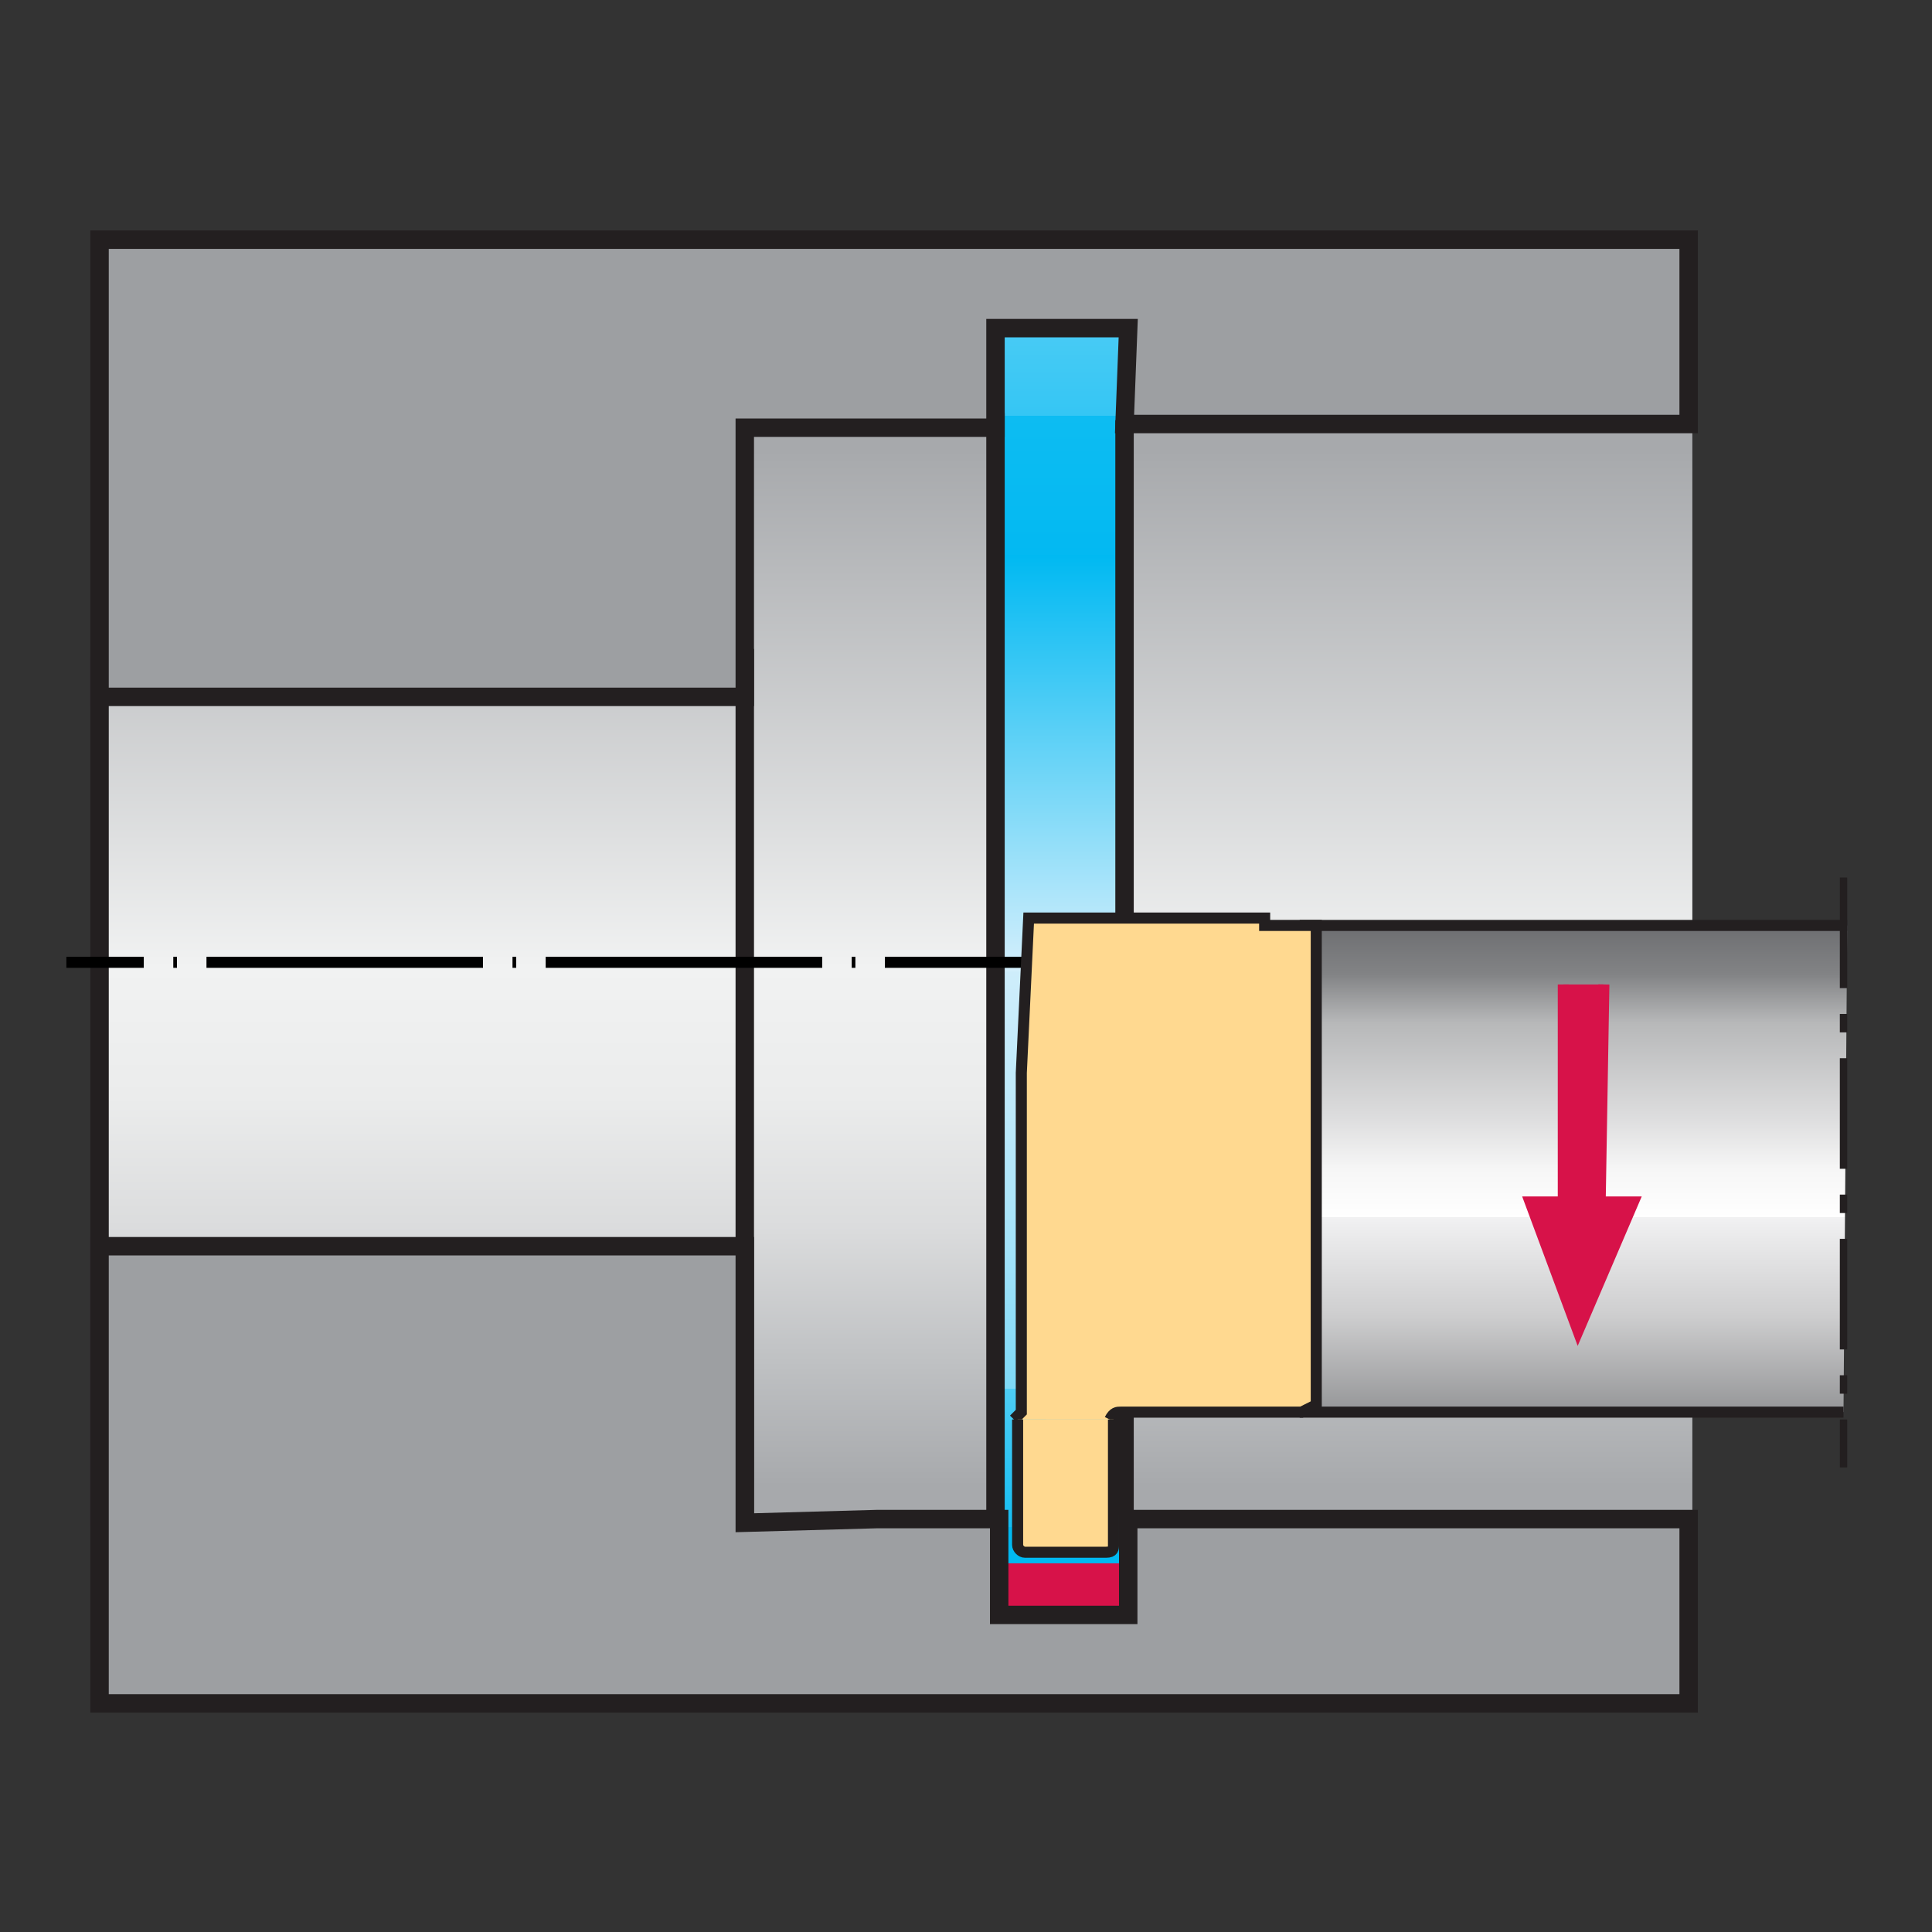 <?xml version="1.0" encoding="UTF-8"?>
<svg xmlns="http://www.w3.org/2000/svg" version="1.1" xmlns:xlink="http://www.w3.org/1999/xlink" viewBox="0 0 52.4 52.4">
  <rect x="0" y="0" width="52.4" height="52.4" fill="#333333" stroke="none"/>
  <defs>
    <style>
      .cls-1 {
        fill: url(#linear-gradient-2);
      }

      .cls-2 {
        fill: #9d9fa2;
      }

      .cls-2, .cls-3, .cls-4, .cls-5, .cls-6 {
        stroke: #231f20;
      }

      .cls-2, .cls-4 {
        stroke-width: .5px;
      }

      .cls-7, .cls-8 {
        fill: #d71249;
      }

      .cls-3 {
        stroke-dasharray: 3 .7 .5 .7;
        stroke-miterlimit: 2.6;
        stroke-width: .2px;
      }

      .cls-3, .cls-4, .cls-9, .cls-10 {
        fill: none;
      }

      .cls-9 {
        stroke-dasharray: 7.5 .8 .1 .8;
      }

      .cls-9, .cls-8 {
        stroke-width: .3px;
      }

      .cls-9, .cls-10 {
        stroke: #000;
      }

      .cls-5 {
        fill: #ffd990;
      }

      .cls-5, .cls-6 {
        stroke-width: .3px;
      }

      .cls-8 {
        stroke: #d71249;
      }

      .cls-10 {
        stroke-width: .8px;
      }

      .cls-6 {
        fill: url(#linear-gradient-3);
      }

      .cls-11 {
        fill: url(#linear-gradient);
      }
    </style>
    <linearGradient id="linear-gradient" x1="24.4" y1="8.7" x2="24.4" y2="43.8" gradientUnits="userSpaceOnUse">
      <stop offset="0" stop-color="#e6e7e8"/>
      <stop offset="0" stop-color="#dcdddf"/>
      <stop offset="0" stop-color="#c5c6c8"/>
      <stop offset="0" stop-color="#b4b5b8"/>
      <stop offset="0" stop-color="#aaacaf"/>
      <stop offset=".1" stop-color="#a7a9ac"/>
      <stop offset=".5" stop-color="#f1f2f2"/>
      <stop offset=".6" stop-color="#ebecec"/>
      <stop offset=".7" stop-color="#dbdcdd"/>
      <stop offset=".8" stop-color="#c0c2c4"/>
      <stop offset=".9" stop-color="#a7a9ac"/>
    </linearGradient>
    <linearGradient id="linear-gradient-2" x1="28.7" y1="7.5" x2="28.7" y2="45.2" gradientUnits="userSpaceOnUse">
      <stop offset="0" stop-color="#d4effc"/>
      <stop offset="0" stop-color="#a6e3f9"/>
      <stop offset="0" stop-color="#7ad8f7"/>
      <stop offset="0" stop-color="#54cef5"/>
      <stop offset=".1" stop-color="#35c6f4"/>
      <stop offset=".1" stop-color="#1ec0f3"/>
      <stop offset=".1" stop-color="#0dbcf2"/>
      <stop offset=".2" stop-color="#03b9f2"/>
      <stop offset=".2" stop-color="#00b9f2"/>
      <stop offset=".5" stop-color="#d4effc"/>
      <stop offset=".5" stop-color="#ceedfb"/>
      <stop offset=".6" stop-color="#bee9fa"/>
      <stop offset=".7" stop-color="#a3e2f9"/>
      <stop offset=".8" stop-color="#7ed9f7"/>
      <stop offset=".8" stop-color="#4ecdf5"/>
      <stop offset=".9" stop-color="#15bef3"/>
      <stop offset=".9" stop-color="#00b9f2"/>
    </linearGradient>
    <linearGradient id="linear-gradient-3" x1="42.8" y1="38.3" x2="42.8" y2="25.1" gradientUnits="userSpaceOnUse">
      <stop offset="0" stop-color="#6d6e71"/>
      <stop offset="0" stop-color="#959698"/>
      <stop offset=".2" stop-color="#cececf"/>
      <stop offset=".4" stop-color="#f1f1f2"/>
      <stop offset=".4" stop-color="#fff"/>
      <stop offset=".5" stop-color="#f6f6f6"/>
      <stop offset=".6" stop-color="#dededf"/>
      <stop offset=".8" stop-color="#b7b8b9"/>
      <stop offset=".9" stop-color="#828385"/>
      <stop offset="1" stop-color="#6d6e71"/>
    </linearGradient>
  </defs>
  <!-- Generator: Adobe Illustrator 28.7.0, SVG Export Plug-In . SVG Version: 1.2.0 Build 136)  -->
  <g>
    <g id="Innenleben">
      <rect class="cls-11" x="2.9" y="8.7" width="43" height="35"/>
      <rect class="cls-1" x="27" y="8.6" width="3.5" height="35.1"/>
      <rect class="cls-7" x="27.3" y="42.4" width="3.1" height="1.2"/>
      <line class="cls-4" x1="30.5" y1="11.4" x2="30.5" y2="41.1"/>
      <line class="cls-4" x1="27" y1="11.2" x2="27" y2="41.2"/>
      <line class="cls-4" x1="20.2" y1="17.6" x2="20.2" y2="41.2"/>
      <line class="cls-4" x1="2.7" y1="17.8" x2="2.7" y2="41.4"/>
      <path class="cls-10" d="M39.1,30.5"/>
      <path class="cls-10" d="M39.1,25.5"/>
    </g>
    <g id="Außen">
      <polygon class="cls-2" points="45.8 41.2 30.6 41.2 30.6 43.8 27.1 43.8 27.1 41.2 23.8 41.2 20.2 41.3 20.2 33.8 2.7 33.8 2.7 46.2 45.8 46.2 45.8 41.2"/>
      <polygon class="cls-2" points="45.8 11.5 30.5 11.5 30.6 8.9 27 8.9 27 11.6 23.8 11.6 20.2 11.6 20.2 18.9 2.7 18.9 2.7 6.5 45.8 6.5 45.8 11.5"/>
      <line class="cls-9" x1="40.7" y1="26.1" x2="1.8" y2="26.1"/>
    </g>
    <g id="Tool">
      <g>
        <polyline class="cls-6" points="50 38.3 35.4 38.3 35.4 25.1 50.1 25.1"/>
        <g>
          <path class="cls-5" d="M27.5,38.5h0s.2-.2.2-.2v-9.2l.2-4.2h6.4v.2c.5,0,1,0,1.4,0v13l-.4.2h0c-.3,0-.7,0-1,0h-3.9c-.1,0-.2,0-.3.2"/>
          <path class="cls-5" d="M30.2,38.5c0,0,0,.1,0,.2v.4s0,.5,0,.5v2.3c0,.1,0,.2-.2.2s0,0,0,0h-2.2c-.1,0-.2-.1-.2-.2s0,0,0,0v-2.3c0,0,0-.5,0-.5v-.6"/>
        </g>
      </g>
    </g>
    <g id="Pfeil">
      <polyline class="cls-8" points="43.5 26.7 43.4 32.6 44.3 32.6 42.8 36.1 41.5 32.6 42.4 32.6 42.4 26.7"/>
    </g>
    <g id="Maße">
      <line class="cls-3" x1="50" y1="23.8" x2="50" y2="39.8"/>
    </g>
  </g>
</svg>